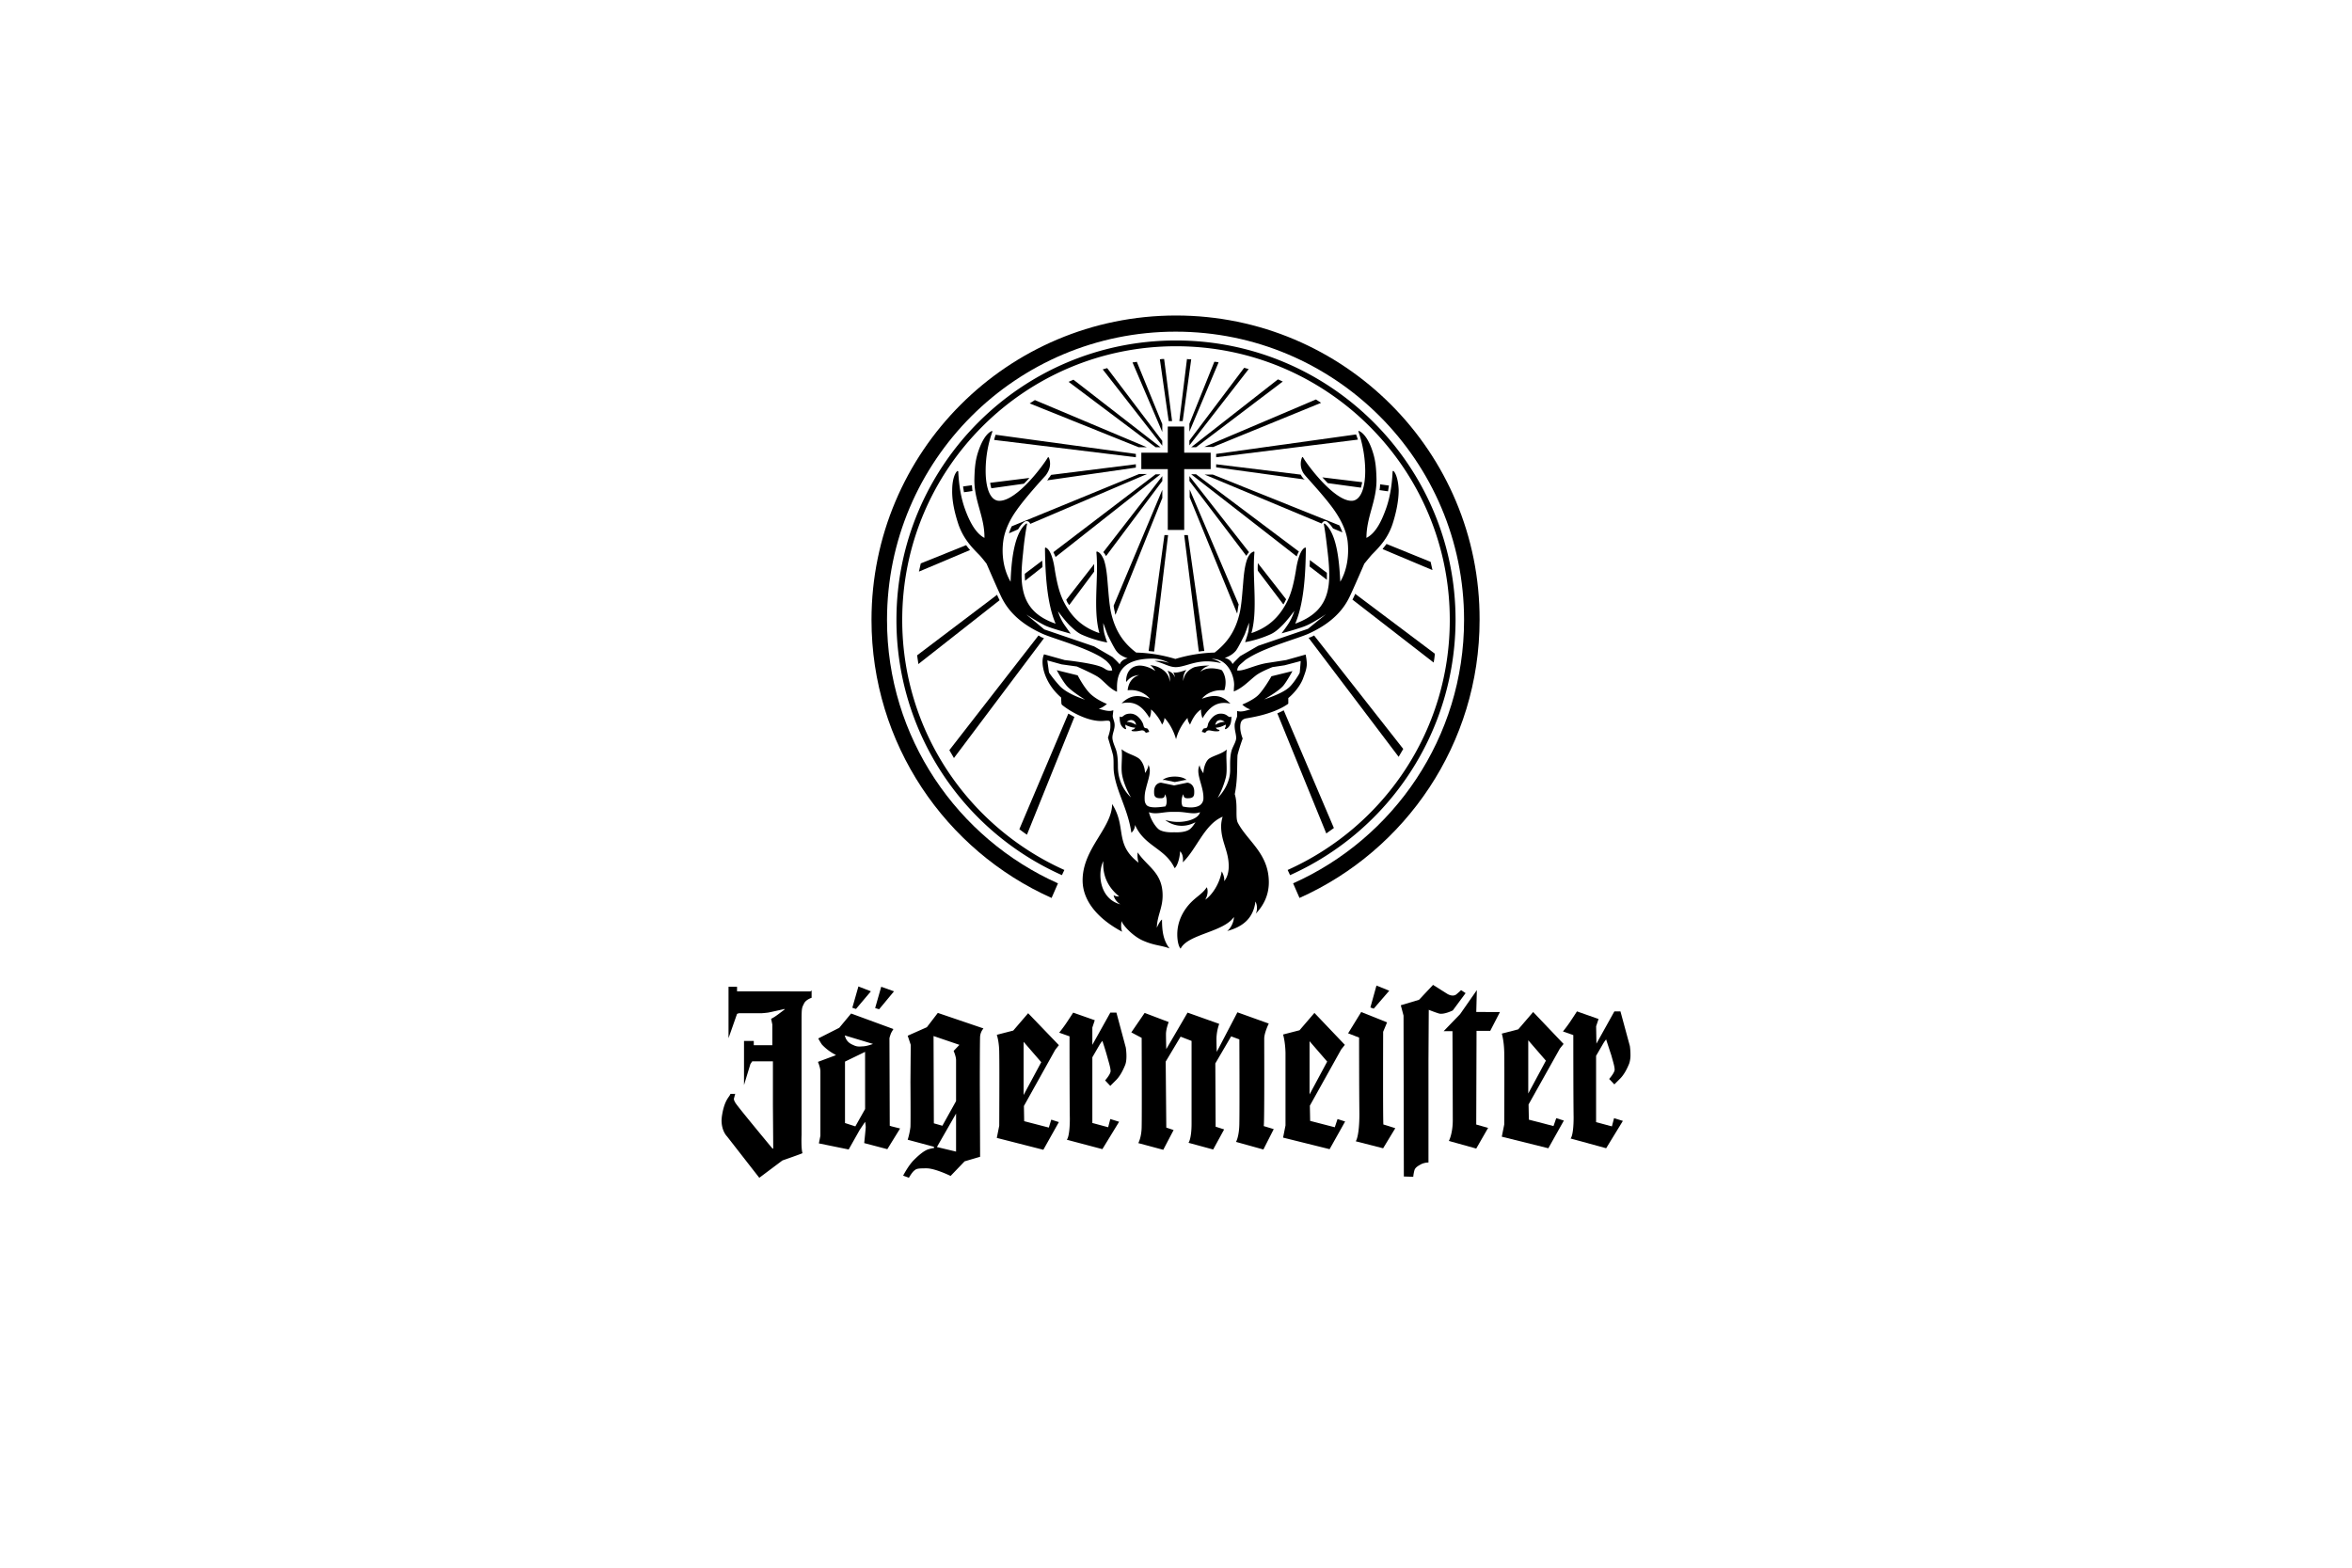 <svg xmlns="http://www.w3.org/2000/svg" viewBox="0 0 3e3 2e3"><g data-name="Logos"><path d="M1239.65 619.05l-11.25 1.55c.38 2.72.77 5 1.16 7.37l10.86-1.55c-.42-2.33-.42-5.04-.77-7.37zm264.62-81.87h4.27l10.86-78.76a25.47 25.47.0 01-5.4-.42zm152.48 166.46-131.14-98.56h-6.21L1654 709.84a30 30 0 012.75-6.2zM1670.34 722.65l22.11 17.07v-8.92l-21.73-16.3a58.53 58.53.0 01-.38 8.15zM1491.85 1210c-8.53-10.47-9.7-24-9.7-36.86-1.94 1.17-4.65 5.82-6.59 10.48.38-15.52 7.37-24.83 7.37-41.13.0-29.49-19.4-36.47-31.82-55.09a33 33 0 001.16 13.19c-31.42-24.06-14.74-45-33.75-74.89.0 30.65-37.64 56.65-37.64 97.39.0 27.16 20.95 50 50.44 65.57-2.33-5.43-.77-13.58-.77-13.58 1.94 5.82 14.74 19.4 27.16 24.84 14.74 6.57 22.89 5.8 34.14 10.08zm-84.58-111.35c-1.56 26.38 14 39.57 20.17 45a12.11 12.11.0 01-7-1.56s.77 6.6 8.53 11.64c-27.14-7.38-29.08-40.36-21.7-55.1zm328.64-476.5c.39-1.94 1.16-4.26 1.55-7l-50.83-6.15c2.33 2.33 4.66 5 7 7.37zM1551.22 579.09v4.26l180.78-22.5c-.78-2.33-1.55-4.66-2.33-6.6zM1604.37 728.08l32.6 43.07c.38-.78.77-1.17 1.16-1.94l2.33-4.66-36.09-46.17c0 3.1-.37 6.62.0 9.7zM1517.07 562v6.21l75.66-97.39c-1.94-.39-3.88-1.16-5.82-1.55zm0-21.33v10.09l37.25-88.46a26.06 26.06.0 00-5.43-.78zM1510.48 682.68l18.62 148.61a42.62 42.62.0 017-.78l-20.95-147.83zM1519.4 570.55h6.21l110.58-83.81c-1.94-.78-3.88-1.94-6.21-2.72zM1593.12 704.41l-76-97v6.21l72.56 95.45a49.57 49.57.0 013.44-4.66zM1662.57 610.51a25.14 25.14.0 01-3.49-5l-107.86-13.19v3.88l112.91 15.52-.39-.39zm-126.49-40.35h10.48v.39l138.52-56.65c-2.33-1.55-4.27-2.72-6.6-4.27zM1578.38 780.85c.39-3.1.77-6.21 1.55-9.7l-62.47-146.67v10.09L1578 782.79a16.64 16.64.0 01.38-1.94zM1460.42 928.68c-1.94-1.16-1.55-3.1-2.71-5.82s-6.6-12.42-15.91-12.42c-8.15.0-8.93 4.27-11.64 4.27a2.14 2.14.0 01-1.94-.77 27.28 27.28.0 00.77 8.53c1.56 5.82 6.21 7.76 6.6 7.76a.84.84.0 00.78-.77c0-.78-.39-1.17-.78-1.94a8.27 8.27.0 010-3.11c1.16 1.17 3.49 1.94 5.82 2.72a21.72 21.72.0 006.6 1.16c-1.94 3.49-4.66 1.94-4.66 3.49.0 1.17 1.94 1.17 4.66 1.17 3.49.0 7.37-1.17 8.53-1.17 2.72.0 3.5 1.17 5 3.11l4.27-1.17a9.28 9.28.0 00-2.33-4.26c-.34-.39-2.28-.39-3.06-.78zm-16.68-6.6a21.72 21.72.0 00-6.6-1.16 10 10 0 015.43-2.33c1.56.0 3.89.78 4.66 1.94 1.17 1.17 1.55 3.11 1.94 4.27a35 35 0 00-5.43-2.72zM1482.93 995h2.71l12.81 2.72L1512 995h1.55c-3.1-2.72-8.54-4.27-15.13-4.27s-12 1.58-15.49 4.27zm498.59 441.58-31.43-8.15-.39-19.4 40-71.39 4.66-5.82-38.8-40.74-19 22.11-21 5.44s2.71 8.53 3.1 23.28c.39 14.35.0 92.73.0 92.73l-3.1 15.52 59.36 14.75 19.79-35.31-9.7-3.11zm-32.21-109.42 22.51 26-22.51 41.9z"/><path d="M1341.31 1145.58l8.14-18.63c-128.43-57.42-218.06-186.24-218.06-336 0-203.32 164.91-367.83 368.22-367.83S1867.44 588 1867.44 790.94c0 149.77-89.63 278.59-218.06 336l8.15 18.63c135.42-60.53 229.7-196.72 229.7-354.64.78-214.57-173-388.4-387.23-388.4-214.57.0-388.39 173.83-388.39 388.4.0 157.93 94.28 294.12 229.7 354.65z"/><path d="M1569.45 897.64c-4.26-3.88-10.08-9.7-20.56-9.7-4.27.0-9.31 1.16-15.91 3.49a29.27 29.27.0 0113.19-8.92c6.21-2.33 11.64-1.94 15.52-1.94a32.34 32.34.0 001.56-10.09c0-8.93-4.27-15.13-5-15.52-1.16-.78-7.76-2.33-12.8-2.33-7 0-11.64 1.94-14.36 4.66 2.33-3.88 5.82-6.6 11.64-8.15h-3.88a76.45 76.45.0 00-15.13 1.94c-2.33.77-13.58 5.82-14.36 17.85a19.46 19.46.0 013.88-14.36c-5 1.94-10.47 3.49-14 3.49a6.54 6.54.0 01-2.71-.39 14.86 14.86.0 011.94 6.6c-1.55-5.43-5.43-7.37-9.31-8.54a20.68 20.68.0 013.1 10.09 30.81 30.81.0 01-.39 4.27c0-14-15.91-21.34-24.83-21.34 3.49 1.94 6.21 6.6 6.6 7.37-2.33-1.94-11.26-7-20.18-7-11.25.39-17.46 8.92-17.07 21 4.26-5 8.14-8.15 16.68-8.92-10.86 3.49-14 12.41-14.74 19.4 14-1.56 24 5.43 28.32 10.86-17.07-6.6-26.77-3.1-36.08 5.82 17.85-3.88 27.16 5 35.69 18.63a24.61 24.61.0 001.94-10.87c5.82 5 11.64 13.19 14 19.4a16.47 16.47.0 003.11-8.53c3.49 3.49 10.86 13.19 14.74 27.16 3.1-12.42 10.48-22.9 14.74-27.16.0 2.32.78 5 3.11 8.53 5-12 9.7-16.29 14-19.4a28.54 28.54.0 001.94 11.25c11.16-18.65 22.42-21.37 35.61-18.65zm178.49 387.62 4.26 1.55 19.79-22.89-16.29-6.6-7.76 27.94zM2059.12 1383.42l7.37-7.37c4.66-4.65 8.54-11.64 11.64-19.4a34.42 34.42.0 001.55-11.25 80.74 80.74.0 00-.77-10.86l-12-44.24h-7.76l-22.89 41.13-.39-22.12 3.1-9.31-27.55-9.7s-5 7.76-8.92 13.58-8.93 12-8.93 12l13.2 4.66s0 80.7.39 104.76c0 24.06-3.88 27.16-3.88 27.16l45.39 12.42L2070 1430l-11.25-3.5-2.75 10.5-20.17-5.43V1347s8.53-14.74 9.7-16.68a41.48 41.48.0 013.1-4.27s3.88 12 6.6 20.18c2.33 8.53 4.27 14.35 4.27 18.62-.39 4.27-7 11.64-7 11.64zM1171.36 847.2 1275 765.72c-1.17-2.33-2.33-4.66-3.11-6.6v-.39l-102 77.22c.3 3.88 1.11 7.37 1.47 11.25zm138.52 217.67 60.53-150.16c-2.72-1.55-5.44-3.1-7.76-4.27l-62.47 147.45c3.1 2.32 6.2 4.65 9.7 6.98zm258.8-150.16c-2.72.0-3.88-4.27-11.64-4.27-9.31.0-14.75 9.7-15.91 12.42-.78 2.72-.78 4.66-2.33 5.82-.78.39-2.72.39-3.49.78a9.28 9.28.0 00-2.33 4.26l4.27 1.17c1.55-1.94 2.33-3.11 5-3.11 1.55.0 5.44 1.17 8.54 1.17 2.71.0 4.66.0 4.66-1.17.0-1.55-2.72.0-4.66-3.49a21.72 21.72.0 006.6-1.16 42.54 42.54.0 005.82-2.72 4.35 4.35.0 010 3.11c-.39.77-.78 1.16-.78 1.94a.84.84.0 00.78.77c.38.0 5-1.94 6.59-7.76a27.11 27.11.0 00.78-8.53c-.35.77-1.13.77-1.9.77zm-13.19 7.37c-2 .78-3.88 1.94-5.44 2.72.39-1.16.78-3.1 1.94-4.27.78-1.16 3.11-1.94 4.66-1.94a10 10 0 015.43 2.33 23.77 23.77.0 00-6.59 1.16zM1331.61 814.22c-1.17-.39-2.72-1.17-3.88-1.55a21.32 21.32.0 00-3.11-1.94L1210.93 957c1.94 3.5 3.88 6.6 5.82 10.09zM1174.46 718.77q-1.15 5.24-2.33 10.47l65.19-27.54a72.45 72.45.0 01-5-6.21zm709.28 544.37-21.34 30.65-21 21.73h11.25s.39 95.45.39 113.3-5 26.77-5 26.77l34.92 9.7 15.14-26.38-15.14-4.27.39-119.51h17.46l12.42-24.05H1883z"/><path d="M1586.91 843.32c1.94-1.94 5.44-3.88 7.38-5.05 22.89-13.58 61.3-23.66 74.88-29.87 41.13-18.63 50.44-43.07 55.1-53.16s15.91-36.08 15.91-36.08 6.59-8.15 9.7-11.64c11.25-11.26 20.17-21.34 26-38 3.88-11.64 8.15-28.71 8.15-44.23-.39-11.64-3.1-20.57-6.21-24.06a.83.83.0 00-1.55.39c-.77 17.46-3.49 33.76-8.53 47.72s-12.42 30.66-24.84 36.87c0-27.55 13.58-47.34 12.81-76-.39-13.2-1.17-22.51-4.66-33.37-2.72-8.93-8.54-22.51-17.07-26.77-.78-.78-1.55.0-1.17.77a158.9 158.9.0 018.54 49.67c0 24.05-6.6 38.41-17.46 38.41-22.12.0-55.87-45-61.69-55.1-.39-1.16-1.17-.77-1.56.0a22.08 22.08.0 004.27 22.89c3.5 4.27 26 28.33 37.25 44.62 7 10.09 14.75 24.06 16.69 38.81 1.94 16.68.0 36.08-9.32 52-1.16-22.12-3.49-60.92-19.78-74.11-.39-.39-1.17.0-1.17.78 2.33 12.8 3.49 24 5 36.86 1.55 13.58 3.1 31.81.38 45.39-4.65 24.84-21 36.86-41.9 44.62 10.86-25.22 13.19-60.91 13.58-96.22.0-.39-.39-1.17-1.17-.78-8.14 3.88-11.25 27.55-11.64 29.88-2.71 15.91-5.82 29.49-12.41 41.51-10.09 18.63-23.67 30.66-44.23 37.64 8.53-30.26.77-70.62 3.88-103.21a.8.8.0 00-1.17-.77c-4.27 1.55-6.59 5.82-8.15 9.7-3.1 8.53-4.26 19.78-5 29.48-1.16 13.2-1.94 26.78-4.27 38-5.43 24.44-16.29 39.19-32.2 51.6a189.71 189.71.0 00-50.06 8.15 189.63 189.63.0 00-50-8.15c-15.91-12-26.77-27.16-32.2-51.6-2.33-11.25-3.11-24.83-4.27-38-.78-10.08-1.94-21.34-5-29.48-1.94-3.88-3.88-8.15-8.14-9.7a.8.8.0 00-1.17.77c3.11 32.59-4.65 73 3.88 103.21-20.56-7-34.14-19-44.23-37.64-6.6-12-9.7-25.6-12.42-41.51-.38-2.33-3.1-26-11.64-29.88-.39-.39-1.16.39-1.16.78.39 34.92 2.72 70.61 13.58 96.22-20.95-7.37-37.25-19.4-41.91-44.62-2.71-13.58-1.16-31.43.39-45.39 1.17-12.81 2.72-24.45 5.05-36.86.38-.78-.39-1.17-1.17-.78-16.29 13.19-19 52-19.79 74.11-9.31-15.91-11.64-35.31-9.31-52 1.94-14.75 9.7-29.11 16.69-38.81 11.25-16.29 33.36-40.35 37.24-44.62 2.33-3.1 8.54-11.64 4.27-22.89.0-.39-1.16-.77-1.55.0-5.82 10.09-39.19 55.1-61.69 55.1-10.87.0-17.46-14.36-17.46-38.41a148.64 148.64.0 018.53-49.67c.39-.39.0-1.16-1.16-.78-8.54 4.27-14 17.47-17.07 26.78-3.49 10.86-4.27 20.17-4.66 33.37-.77 28.71 13.19 48.5 12.81 76-12-6.21-19.79-22.9-24.84-36.87s-7.76-30.26-8.53-47.72a.89.89.0 00-1.56-.39c-3.49 3.49-6.2 12.42-6.2 24.06-.39 15.91 4.27 32.59 8.14 44.23 5.83 16.3 14.75 26.77 26 38 3.49 3.49 9.7 11.64 9.7 11.64s11.25 26 15.91 36.08 14 34.53 55.1 53.16c13.58 6.21 52 16.29 74.88 29.87a80.5 80.5.0 017 5.05c4.26 4.27 6.59 6.59 7.37 12-7.37 1.16-8.15-2.33-14.36-4.66-12.41-5-46.17-8.54-46.17-8.54l-26.39-7.37s-1.94 3.49-1.94 9.7c0 12 6.6 30.65 23.67 45.4l.39 7.76c.39.78.39 1.55 1.17 1.94 10.47 8.54 33.75 21.73 52.38 20.18 9.31-.78 8.92-.78 8.92 7.76.0 4.65-3.1 13.58-3.1 13.58s5.82 19 6.59 22.89c1.17 7.76.0 15.13 1.17 22.5 3.49 24.45 17.84 46.18 22.11 76a13.82 13.82.0 004.66-10.09c12 27.55 38.41 29.49 50.44 55.1 2.33-.78 6.6-10.47 7-21.34 1.56 1.17 4.66 5.43 3.5 14 17.84-17.07 27.54-48.5 50.83-58.2a43.06 43.06.0 00-1.94 12c0 20.17 9.7 31.42 9.7 51.21.0 5.82-1.17 13.58-5.83 19 .78-5-1.93-10.48-3.1-12.42-2.71 15.91-12.42 30.26-21 36.08 3.1-5.43 3.88-11.64 1.94-15.9-5.43 8.14-12 11.25-19.79 19-8.54 8.53-17.85 22.89-17.85 41.13.0 8.92 1.94 15.9 4.27 18.23 9.31-18.62 54.71-20.95 67.9-40.35.39 3.88-2.71 13.58-8.53 17.85 20.17-5.43 33.36-16.3 36.08-37.64 2.33 4.66 2.72 10.87.39 15.52 9.31-9.7 16.68-22.89 16.68-40 0-36.86-27.16-52.38-39.57-76-3.5-7 .38-22.89-3.88-36.47 3.88-19.4 2.71-35.7 3.49-49.67 1.94-8.54 6.59-21.34 6.59-21.34s-3.1-7.37-3.1-14.36c0-7.76 2.33-10.86 9.7-11.64.0-.38 30.65-3.88 50.83-17.84.77-.39.77-.78.77-1.56v-6.2c6.6-5.44 14.75-14.75 18.63-24.45 1.94-5.43 5-12.42 5-19.4a68.36 68.36.0 00-1.55-11.64l-24.83 7-22.51 3.5c-17.07 2.32-32.2 11.25-40 9.7.78-6.13 3.88-7.27 8.92-11.95zm-191.28-18.63L1332 803l-22.89-19s17.46 11.26 25.61 14.75 31 9.7 31 9.7-7-9.7-9.31-13.19a68.08 68.08.0 01-7-15.52s9.7 13.19 15.91 19c5.43 5 9.31 8.53 14.36 10.86a148.58 148.58.0 0032.59 10.09s-2.72-7.76-3.88-12.42a68.47 68.47.0 01-1.16-12.41l5.43 14.74s8.53 17.85 11.64 21.34c3.1 3.88 6.59 6.21 14 8.93-4.66.77-8.93 3.88-10.09 7.76-1.17-1.94-9.7-10.09-9.7-9.7zm121.44 221.94c-16.68 4.66-29.49-.38-30.65-.38.0.0 16.3 14.35 38.41 2.71-2.33 3.88-5 7.37-7.76 9.31-4.65 3.11-12.41 3.88-19.4 3.5-6.59.38-14.74-.39-19.4-3.5-5-3.88-10.86-13.58-12.8-22.11 9.31 3.49 18.62-.78 31-.39h3.53c12.42-.39 21.73 3.88 30.65.39-.77 3.1-3.49 7.37-13.58 10.47zm84.59-184.69c6.21-5 21.34-10.86 21.34-10.86l15.52-2.33 20.56-5.43-1.16 14a5.46 5.46.0 01-.78 2.32c-1.94 3.5-8.53 14-14 18.24-9.31 7.76-30.65 14.36-30.65 14.36s17.46-9.7 24.06-17.08c4.65-5.43 12-19 12-19l-26.78 6.6s-11.25 19.79-18.62 25.61c-7 5.82-18.62 10.47-18.62 10.47s4.65 4.66 10.47 6.21c-5 1.17-11.25 3.88-17.07 1.94v6.6c0 1.55-3.1 8.15-3.1 10.86-.39 7 1.94 11.64 1.94 17.46-.39 4.27-3.11 8.54-5 13.19-3.1 7.76-2.71 17.46-2.71 26.78.38 20.95-15.91 36.08-15.91 36.08a109.08 109.08.0 0010.47-26.38c2.33-9.7-.38-25.22 1.17-35.31-7 5.82-15.13 7-22.12 11.25-4.27 2.72-7.37 10.86-7.76 19-1.16-1.55-5-7.76-4.66-10.47-6.2 10.86 5.82 27.55 4.66 43.84a10.94 10.94.0 01-3.88 7c-5 3.88-14.74 3.88-22.5 1.94-2.33-4.27-1.56-11.64.77-15.52.78 3.88 1.17 5.43 7.37 5 6.6-.39 6.6-4.27 6.6-8.54.0-9.31-7-11.25-8.92-11.25l-16.69 3.49-16.66-3.49c-3.49.0-8.93 2.72-8.93 11.25.0 4.27.0 8.15 6.6 8.54 6.21.39 6.6-1.16 7.37-5 2.33 4.26 3.11 11.64.39 15.52-3.88.38-20.56 3.49-24.44-2.33a10.44 10.44.0 01-1.94-6.21 42.76 42.76.0 011.55-14c2.71-11.64 7.76-22.89 3.1-30.65.39 2.71-2.71 8.92-4.27 10.47.0-8.14-4.26-16.29-8.53-19-6.6-4.27-14-5.43-21.34-11.25 1.55 9.31-1.17 22.89.77 33 1.94 10.48 7.38 22.12 11.25 28.33.0.0-16.68-13.58-16.68-39.19.0-8.15-.39-16.69-3.1-23.28-1.56-4.27-3.5-8.54-3.88-12.81-.39-6.21 3.49-11.64 2.71-18.62-.39-3.49-1.94-6.21-2.33-9.7.0-.78.39-3.49.78-7.37-.78.0-2.33.77-4.66.77-5 0-10.47-1.94-14-2.71 5.43-1.56 10.47-6.21 10.47-6.21s-12.8-5-21-12.81-16.3-23.67-16.3-23.67L1347.9 855s6.6 12.41 11.64 18.62c5.43 7.37 24.45 19 24.45 19s-22.9-7-32.6-17.85a161.78 161.78.0 01-12.8-15.91 5.5 5.5.0 01-.78-2.33l-1.94-14 18.24 5.05 19.4 2.71s22.89 10.09 27.94 14c6.59 4.66 14.35 14.74 23.28 18.24v-5.82c0-20.18 8.92-36.48 45.78-36.48a45.19 45.19.0 0120.57 5.44c-9.32-2.72-13.58-2.72-18.24-2.33 10.86 2.33 18.24 7.76 26.77 7.76 10.87.0 22.51-7.37 40-7.37a78 78 0 0117.85 2.32c-2.33-2.32-7-4.65-12.42-5.43h1.55c19.79.0 27.55 21.73 27.55 33 0 1.55-.39 4.66-.39 8.54 11.61-4.7 19.37-13.62 27.91-20.22zm-29.49-14.74a13.19 13.19.0 00-10.09-7.76c7.37-2.72 10.87-5.43 14-8.93s11.64-21.34 11.64-21.34l5.43-14.74s0 7.76-1.16 12.42-3.88 12.41-3.88 12.41a141.92 141.92.0 0032.59-10.09c5-2.32 9.31-5.82 14.36-10.86 6.2-5.82 15.9-19 15.9-19a67.59 67.59.0 01-7 15.52c-2.33 3.88-9.31 13.19-9.31 13.19s22.89-6.21 31-9.7c8.15-3.1 25.61-14.74 25.61-14.74l-22.89 18.62-63.64 21.73-22.89 13.19s-8.51 8.14-9.67 10.08zM1869.38 1267l-5.82-3.88s0 .39-5.43 5c-5 4.65-12.42-.39-12.42-.39l-17.84-11.25-17.85 19-23.28 7 3.49 13.19.39 205.26 12 .39a48.27 48.27.0 011.55-8.54c1.16-3.49 4.65-5.43 8.92-7.76a23.13 23.13.0 018.93-1.94v-130l.38-64.8s6.6 2.72 12.81 4.66 17.85-3.88 17.85-3.88z"/><path d="M1693.23 666a35.34 35.34.0 017 8.15l12 5a61.54 61.54.0 00-3.88-8.92L1547 605.47h-10.48l149.39 62.47c0-.39.38-.78.77-1.16a4.07 4.07.0 013.49-1.95 4.4 4.4.0 013.06 1.17zm-571.92 621.59 19.01-22.9-16.3-5.82-7.76 27.16 5.05 1.56zm642.92 28.71 5-12-33-13.19-16.69 27.16 14 5.43s0 67.13.39 97c0 29.88-4.66 35.31-4.66 35.31l34.92 8.93 15.52-25.61s-14.35-4.66-15.13-4.66c-.74.33-.35-118.37-.35-118.37z"/><path d="M1645.5 1116.48a357.35 357.35.0 00211.08-325.54c0-197.11-159.86-356.58-356.58-356.58-197.11.0-356.58 159.86-356.58 356.58a356.07 356.07.0 00211.08 325.54l3.1-6.6c-121.83-54.71-206.81-176.93-206.81-318.94.0-192.84 156.37-349.21 349.21-349.21s349.21 156.37 349.21 349.21c0 142.4-85 264.23-206.81 318.94z"/><path d="M1771.61 619.44l-11.26-1.55a42.86 42.86.0 01-.77 7.37l10.86 1.55c.39-2.33.78-5.04 1.17-7.37zm-660.78 645.25-15.91-6.2-7.76 27.16 4.66 1.55 19.01-22.51zM1768.5 693.94c-1.55 2.32-3.49 4.26-5 6.59l63.63 26.77q-1.17-5.24-2.33-10.47zM1789.84 955.45l-113.68-144.72-4.66 2.32a5.5 5.5.0 00-2.33.78L1784 965.54c2-3.49 3.9-6.6 5.84-10.09zM1727.76 759.51c-.78 1.55-1.55 3.49-2.72 5.43l103.6 80.32a108.56 108.56.0 001.55-11.25l-101.65-76.44zM940.11 1264.69v-5.82h-10.87v65.58l10.87-31 2.32-.78h27.94c1.55.0 5.82-.39 8.92-.78 2.72-.38 21.34-4.65 21.34-4.65l.39.39s-.39.38-8.15 6.2c-7.37 5.44-9.31 5.82-9.31 5.82l1.55 7.38v26.38h-23.66v-5.43H949v56.26l8.15-26.77 2.33-3.49h26.38v56.64s.39 50.45.39 53.55c0 2.72-1.55.39-1.55.39s-43.85-52.77-46.56-57.43c-2.72-4.27-1.94-5.82-1.94-5.82l1.55-5.82H932a4.18 4.18.0 00-1.17 1.94c-2.32 3.49-7 8.54-9.7 24.45a54 54 0 00-.77 7.37c0 14 7 20.56 7 20.56l41.13 52.77 29.49-22.11s25.61-8.93 25.61-9.32c-1.94-6.2-1.17-23.28-1.17-23.28v-147c0-16.3.78-15.52 3.11-20.57s9.7-7.37 9.7-7.37v-9.31l-1.55 1.16zM1350.62 1333.37l-39.19-40.74-19 22.12-21 5.43s3.11 8.54 3.11 23.28c.39 14.74.0 92.73.0 92.73l-3.11 15.52 59.37 15.14 19.79-35.31-9.7-3.11-3.11 10.09-31.43-8.15-.35-19.37 40-71.78zm-45 63.63v-67.9l22.5 26zM1424 1291.85h-7.76L1393.3 1333v-22.11l3.1-9.32-27.55-9.7s-5 7.76-8.92 13.58-8.92 12-8.92 12l13.19 4.66s0 80.7.39 104.76c0 24.06-3.88 27.16-3.88 27.16l45.39 12 21.34-34.92-11.25-3.49-2.72 10.47-20.17-5.43v-83.81s8.53-14.74 9.7-16.68a41.48 41.48.0 013.1-4.27s3.88 11.64 6.21 20.18 4.27 14.35 4.27 18.62c-.39 4.27-7 11.64-7 11.64l6.6 7s2.72-2.71 7.37-7.37 8.54-11.64 11.64-19.4.78-22.11.78-22.11zm278.54 146.28-31.43-8.14-.39-19.41 40-71.78 4.65-5.82-38.8-40.74-19 22.12-21 5.43s2.71 8.54 3.1 23.28v92.74l-3.1 15.52 59.36 14.74 19.79-35.31-9.7-3.1zm-32.2-109.8 22.5 26-22.5 41.91zM1612.52 1325.22c0-7.76 5.82-19.4 5.82-19.4l-40-14.35-26.34 50.44s-.39-7.76-.39-17.07a60.88 60.88.0 013.5-18.63l-40.36-14.36-27.16 46.57s-.38-12.42-.38-19c0-7 3.49-15.52 3.49-15.52l-30.7-11.66-17 24.84 13.2 7s.38 99.33.0 112.91c0 13.58-4.27 21.34-4.27 21.34l31.81 8.54 13.2-25.22-9.32-3.11-.77-84.2 19-31.81 14 5.43v105.54c0 19.4-3.88 24.44-3.88 24.44l31.43 8.54 14-25.61-10.86-3.49-.39-80.71 20.18-34.53 10.48 3.88s.38 88.08.0 105.93c0 17.84-4.27 24.83-4.27 24.83l34.92 9.7 13.19-26-12.8-3.88c1.06-.41.67-96.24.67-111.38zm-477.63 110.97-.39-111.74a45.23 45.23.0 012.33-7c1.16-1.94 2.71-4.65 2.71-4.65l-53.93-19.8-15.13 18.23-26.78 13.59a80.6 80.6.0 004.66 7.76 62.68 62.68.0 0014.74 11.64c3.5 1.94 3.11 1.94 3.11 1.94l-22.89 8.53s3.1 7.37 3.1 12V1449l-1.94 9.7 38 7.76 14-24.83 7-10.48a62.42 62.42.0 01.77 6.6c0 1.94-1.94 20.56-1.94 20.56l29.49 7.76 16.3-26.38-10.87-2.72zm-31.43-21.34L1091 1437l-13.19-4.27v-78.38l25.61-12.41zm-3.49-79.93c-4.27.39-7.38.39-11.26-1.55-4.65-1.94-7.37-3.88-9.7-8.15a32.49 32.49.0 01-1.55-4.27l36.08 10.87s-8.14 3.1-13.54 3.1zm601.41-278.59-64-150.15a82.77 82.77.0 01-8.14 3.88l62.47 153.26c3.07-2.32 6.56-4.66 9.67-6.99zm-519.16 254.15-24.44 10.86 3.88 11.64-.39 47.34s.39 49.66.0 57.43a94.36 94.36.0 01-3.49 16.29l33.37 8.93.38 1.55a53.59 53.59.0 00-8.14 1.94c-5.05 1.94-10.87 6.59-17.85 13.58s-13.58 19.79-13.58 19.79l7.37 2.71s3.88-7 7-9.31c2.72-2.33 4.66-2.72 15.52-2.72s30.66 9.7 30.66 9.7l17.85-18.62 19.78-5.82-.38-92.73s0-55.1.38-60.92a18.45 18.45.0 014.27-10.09l-58.2-19.79zm37.25 158.69-24.44-5.82 24.44-42.68zm0-116.79v52.38l-17.47 31.43-10.86-3.1-.39-111.36 33 11.25-7.37 7.76s3.09 6.99 3.09 11.64zm233.58-747.69-162.57 66.74a60.75 60.75.0 00-3.5 8.93l11.64-5.05c2.33-3.88 4.66-7 7.76-9.31a4.4 4.4.0 013.11-1.17 4.91 4.91.0 013.49 1.56c.39.77.78 1.16 1.16 1.94l149-63.64zm-30.26 179.65 59.75-149v-10.47l-62.08 147.83a60 60 0 001.55 8.15 11.27 11.27.0 00.78 3.49zm59.75-170.72v-6.21l-75.27 97a23.6 23.6.0 013.49 5.05zM1307.55 740.88l22.11-17.46a58.38 58.38.0 00-.38-8.14L1307.16 732a71.23 71.23.0 00.39 8.88zm32.98-135.02a16.85 16.85.0 01-3.1 4.27l-.78 1.55c-.39.39-.78.77-1.16 1.16l113.29-16.29v-4.27zM1264.48 622.93l41.52-5.82c2.32-2.33 4.65-4.66 7-7.37l-50 6.21a36.85 36.85.0 001.48 6.98zM1363.81 771.93l31.82-42.69v-9.7l-35.7 45.79c.78 1.16 1.16 2.71 1.94 3.88.78.79 1.13 1.94 1.94 2.72z"/><path d="M1489.52 577.53h-33.75v20.96h33.75v77.6h20.96v-77.6h33.75v-20.96h-33.75v-33.37h-20.96v33.37z"/><path d="M1474 605.08l-130.37 99.33c.78 1.94 1.94 3.88 2.72 6.21l133.86-105.54zM1313.37 514.68l138.9 55.87h10.48L1320 510.41c-2.36 1.59-4.3 2.71-6.63 4.27zM1363 487.13l111 83.42h6.21l-111-86.14c-1.91.78-4.21 1.94-6.21 2.72zm-95 74.11 180.81 22.11v-4.26l-178.87-24.45a61.84 61.84.0 00-1.94 6.6zm211.44-102.82 11.25 78.76h4.31L1484.87 458a25.47 25.47.0 00-5.43.42zm10.47 224.26h-4.65l-20.18 147.83c2.33.39 4.66.39 7 .78zM1444.51 462.3l38 88.85v-10.09L1450 461.52a26.05 26.05.0 01-5.49.78zM1406.49 471.22l76 97.39v-6.21l-70.23-92.73c-1.89.39-3.83 1.16-5.77 1.55z"/></g></svg>